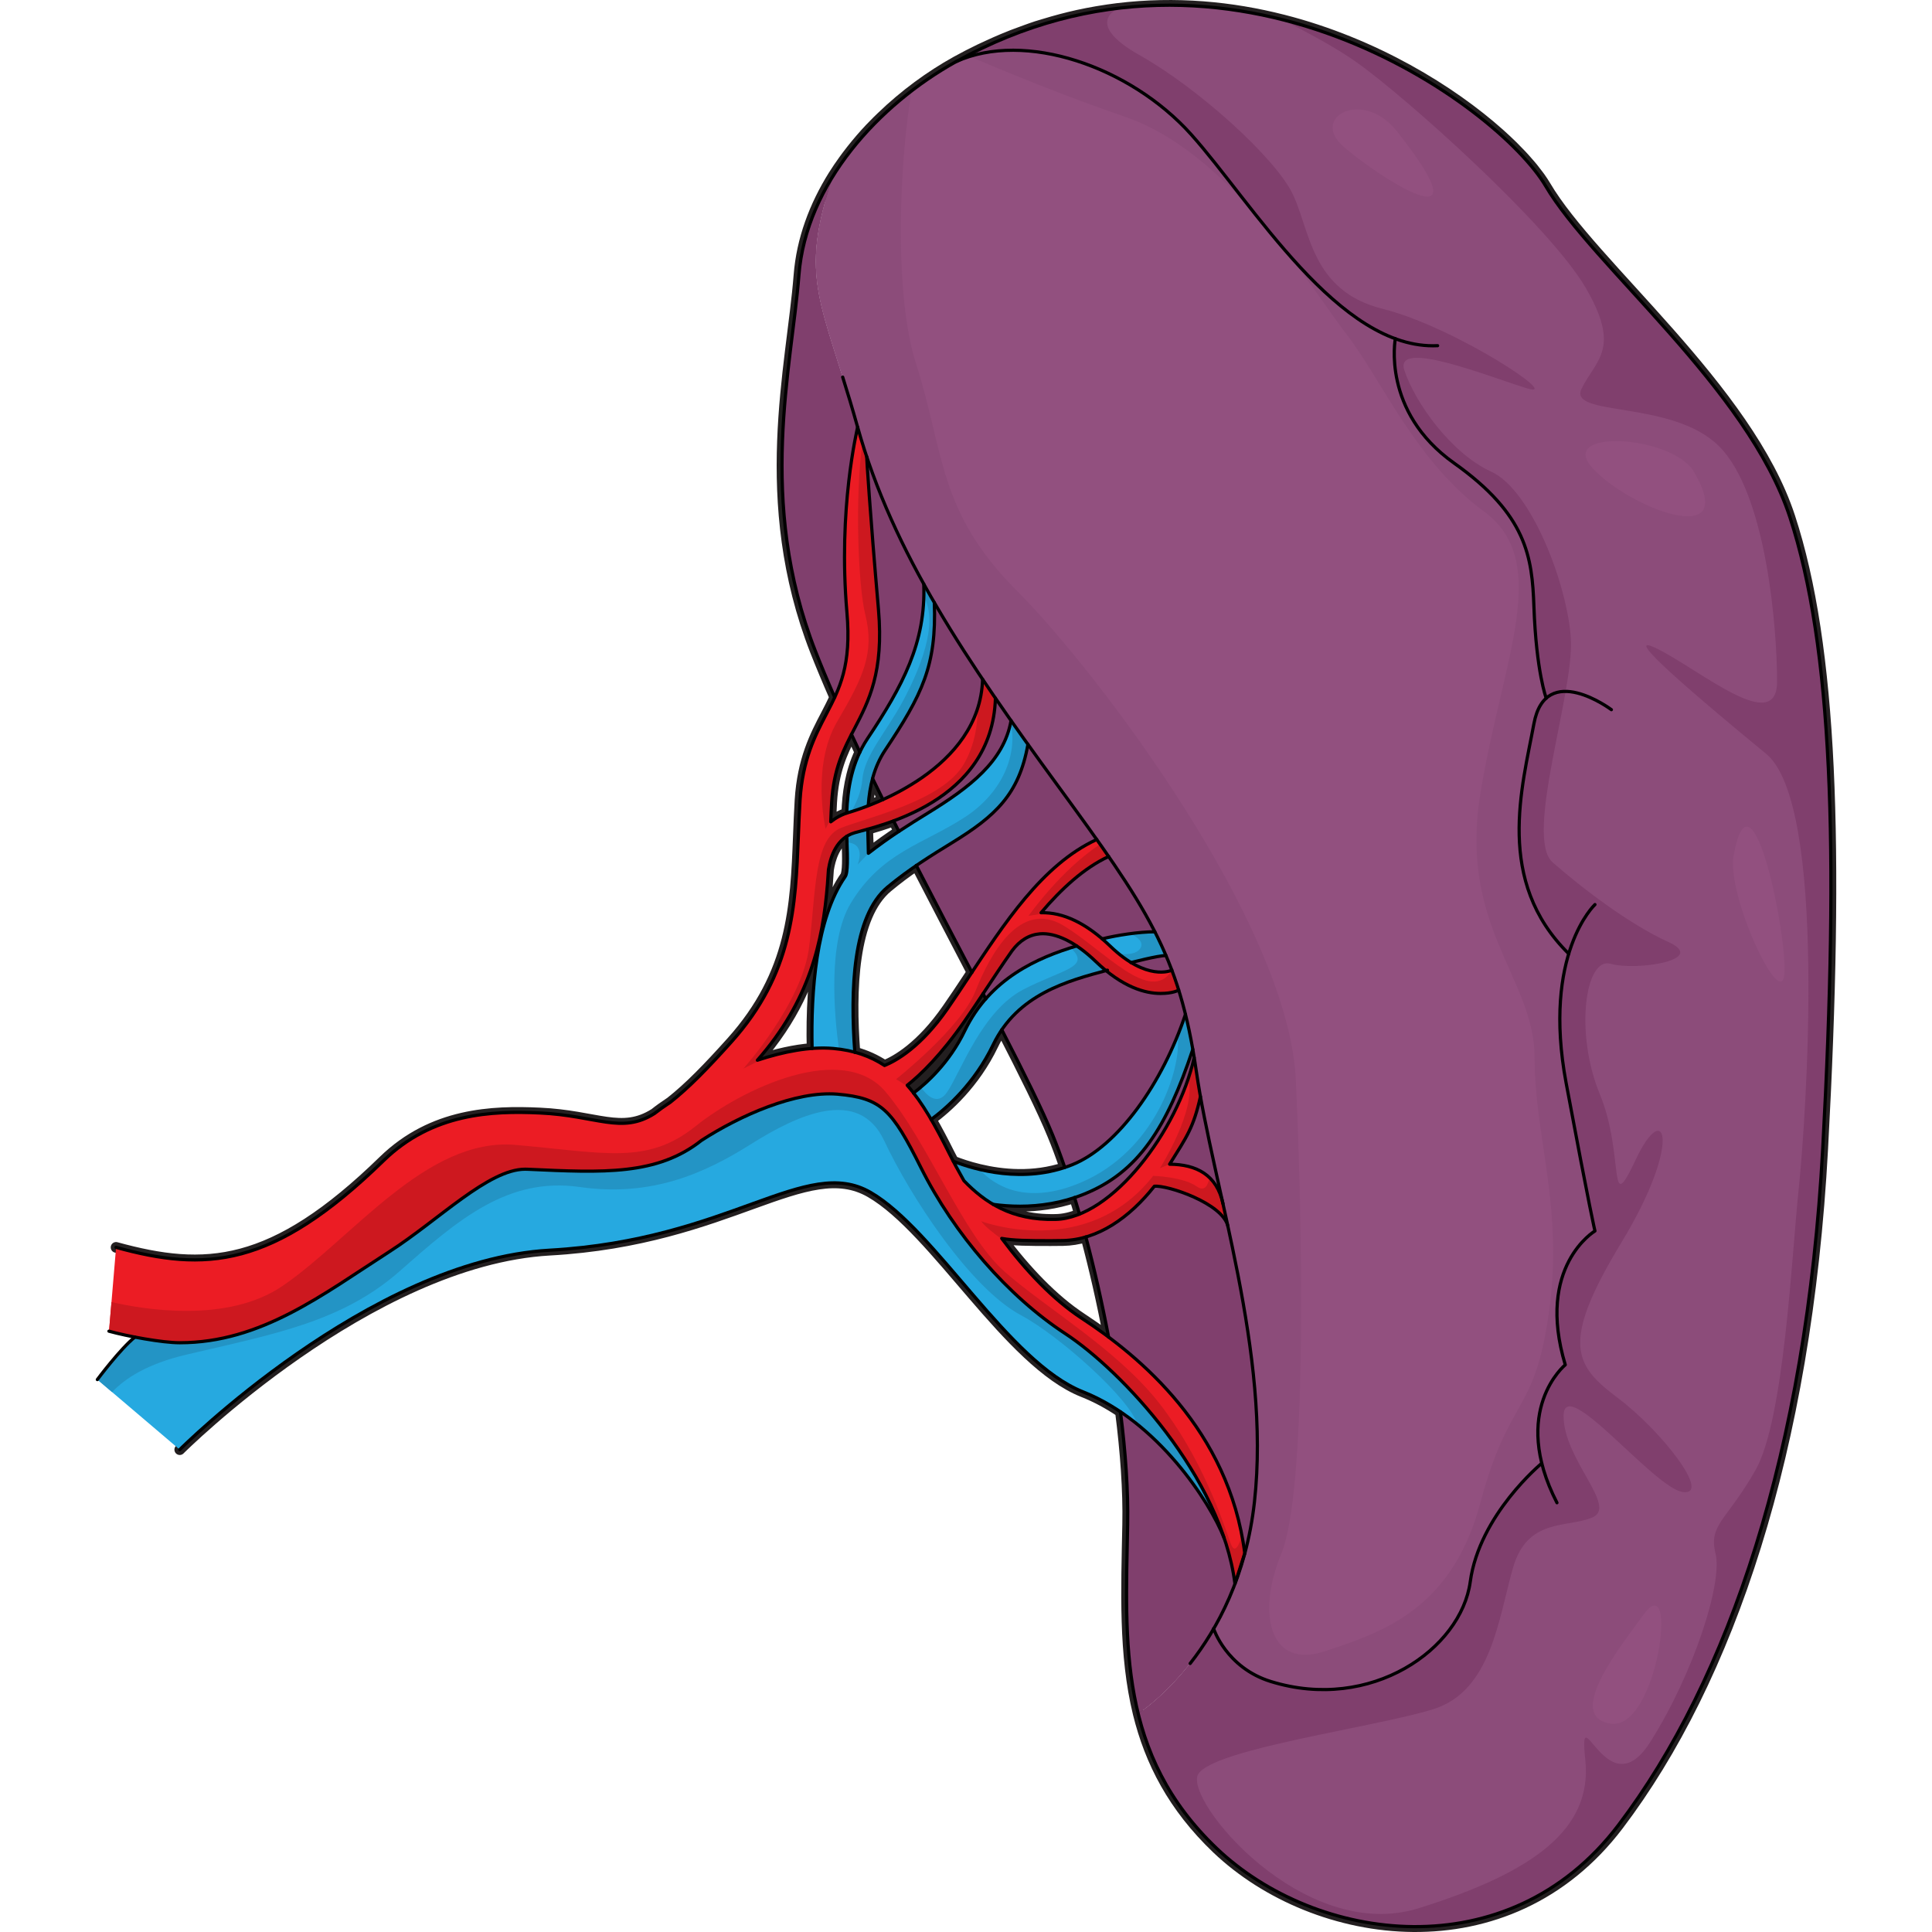 <?xml version="1.0" encoding="utf-8"?>
<!-- Created by: Science Figures, www.sciencefigures.org, Generator: Science Figures Editor -->
<!DOCTYPE svg PUBLIC "-//W3C//DTD SVG 1.0//EN" "http://www.w3.org/TR/2001/REC-SVG-20010904/DTD/svg10.dtd">
<svg version="1.0" id="Layer_1" xmlns="http://www.w3.org/2000/svg" xmlns:xlink="http://www.w3.org/1999/xlink" 
	 width="800px" height="800px" viewBox="0 0 407.623 452.464" enable-background="new 0 0 407.623 452.464"
	 xml:space="preserve">
<g>
	<path fill="none" stroke="#231F20" stroke-width="2.5" stroke-linecap="round" stroke-linejoin="round" stroke-miterlimit="10" d="
		M19.677,339.5c0,0,44.329-44.326,86.647-46.717c42.317-2.361,59.92-22.324,75.128-13.527c15.236,8.801,32.323,39.791,49.761,46.719
		c3.094,1.221,6.027,2.822,8.769,4.67c1.199,9.371,1.848,18.443,1.688,26.373c-0.303,15.539-0.922,30.395,2.473,44.303
		c2.77,11.219,8.148,21.781,18.44,31.613c23.085,21.978,68.174,28.603,94.036-5.51c25.829-34.09,43.999-87.436,47.829-158.381
		c3.856-70.948,2.229-117.69-7.687-147.95c-9.891-30.229-46.201-58.83-57.204-77.543c-0.374-0.637-0.823-1.311-1.315-2.01
		c-0.144-0.203-0.313-0.418-0.471-0.629c-0.375-0.508-0.768-1.023-1.206-1.561c-0.196-0.244-0.413-0.492-0.623-0.744
		c-0.447-0.531-0.921-1.072-1.425-1.623c-0.223-0.246-0.453-0.49-0.687-0.738c-0.565-0.604-1.163-1.211-1.785-1.832
		c-0.208-0.201-0.405-0.402-0.62-0.609c-0.775-0.752-1.592-1.514-2.449-2.283c-0.087-0.078-0.167-0.156-0.252-0.23
		c-11.19-9.971-29.118-21.125-50.639-26.621c-0.01-0.002-0.018-0.004-0.028-0.008l0.002,0.004
		c-12.005-3.066-25.116-4.346-38.808-2.678l0,0h-0.004c-1.445,0.178-2.895,0.391-4.353,0.635c-0.206,0.033-0.416,0.07-0.626,0.105
		c-1.41,0.246-2.824,0.514-4.248,0.826c-0.086,0.018-0.176,0.041-0.264,0.061c-2.498,0.555-5.011,1.225-7.537,1.998
		c-0.619,0.188-1.239,0.355-1.86,0.559c-0.896,0.293-1.794,0.621-2.69,0.943c-0.971,0.344-1.943,0.699-2.918,1.076
		c-0.781,0.309-1.564,0.625-2.35,0.953c-1.172,0.49-2.344,1.014-3.516,1.557c-0.633,0.289-1.258,0.568-1.89,0.873
		c-1.821,0.885-3.647,1.814-5.475,2.83c-6.159,3.42-12.157,7.832-17.491,12.975c-0.346,0.328-0.685,0.658-1.021,0.99
		c-0.565,0.564-1.124,1.131-1.675,1.711c-0.732,0.777-1.446,1.57-2.145,2.375c-0.369,0.424-0.73,0.85-1.086,1.287
		c-0.734,0.889-1.442,1.787-2.132,2.701c-0.255,0.342-0.51,0.689-0.757,1.031c-0.858,1.189-1.688,2.395-2.457,3.631
		c-4.452,7.143-7.412,15.02-8.064,23.355c-1.66,21.434-9.915,52.805,3.83,87.982c1.359,3.445,2.875,7.084,4.536,10.861
		c-0.601,1.359-1.279,2.66-1.984,4.018c-2.61,4.973-5.544,10.596-6.138,20.102c-0.164,2.77-0.271,5.514-0.382,8.283
		c-0.653,16.596-1.278,32.243-15.671,48.294c-5.485,6.111-9.942,10.701-14.261,14.098c-1.409,0.926-2.662,1.818-3.749,2.689
		c-7.767,4.92-13.497,0.461-26.918-0.135c-11.083-0.518-25.066,0-36.557,11.162c-26.049,25.395-41.83,26.02-62.637,20.316
		 M172.354,187.885c0.43-7.254,2.44-11.602,4.643-15.918c0.651,1.387,1.305,2.797,1.957,4.184c-2.229,4.699-2.907,9.67-3.07,14.258
		v0.029c-1.466,0.488-2.69,1.166-3.748,2.035C172.218,190.926,172.271,189.405,172.354,187.885z M185.468,207.739
		c2.255-1.875,4.482-3.533,6.712-5.053c4.402,8.555,8.854,17.031,13.013,25.019c-0.303,0.459-0.599,0.896-0.897,1.357
		c-1.633,2.475-3.235,4.887-4.811,7.143c-6.218,8.992-12.005,12.223-14.749,13.338c-2.063-1.359-4.344-2.422-6.949-3.125
		C176.698,231.888,177.24,214.557,185.468,207.739z M176.997,190.077c0.223-0.064,0.439-0.143,0.656-0.215
		c0.023-0.01,0.041-0.02,0.06-0.023c0.228-0.078,0.472-0.166,0.734-0.264c0.062-0.023,0.136-0.047,0.199-0.07
		c0.217-0.078,0.454-0.164,0.717-0.262c0.421-0.158,0.893-0.328,1.484-0.545c-0.089-2.08,0.865-4.549,1.093-6.354
		c0.813,1.627,1.603,3.258,2.445,4.916c-3.639,1.656-6.657,2.604-8.016,3.014c0.195-0.059,0.38-0.117,0.558-0.174l0,0
		C176.95,190.094,176.973,190.084,176.997,190.077z M188.105,194.7c-2.335,1.549-4.754,3.234-7.14,5.135
		c-0.033-0.76-0.033-1.521-0.06-2.363c-0.054-1.061-0.08-2.117-0.104-3.258c1.653-0.49,3.743-1.088,6.058-1.955
		C187.261,193.073,187.696,193.885,188.105,194.7z M190.063,254.187c3.178-2.527,7.931-7.09,13.495-15.158
		c1.417-2.01,2.802-4.129,4.266-6.301c0.219,0.41,0.408,0.813,0.626,1.195c-1.872,2.117-3.56,4.619-4.944,7.498
		c-3.013,6.275-7.258,10.631-10.304,13.207c-0.273,0.232-0.542,0.453-0.8,0.66c-0.302,0.242-0.609,0.49-0.875,0.689
		c-0.35-0.471-0.727-0.914-1.105-1.355l0.004,0.004C190.296,254.482,190.189,254.328,190.063,254.187z M210.189,244.652
		c0.595-1.248,1.245-2.393,2.012-3.449c5.183,10.076,9.447,18.633,11.866,24.527c0.976,2.336,1.932,4.914,2.882,7.688
		c-7.359,2.447-14.653,1.73-20.027,0.441c-0.615-0.146-1.204-0.299-1.764-0.461c-0.032-0.01-0.064-0.02-0.096-0.025
		c-0.501-0.145-0.976-0.289-1.429-0.434c-0.1-0.029-0.194-0.063-0.288-0.092c-0.385-0.127-0.747-0.25-1.093-0.371
		c-0.095-0.035-0.193-0.068-0.285-0.102c-0.402-0.146-0.783-0.289-1.125-0.424c-0.324-0.625-0.647-1.225-0.95-1.82
		c-1.438-2.881-2.823-5.516-4.239-7.961C199.214,259.562,205.786,253.833,210.189,244.652z M216.492,282.488
		c4.017,0,8.334-0.543,12.737-2.01c0.406,1.275,0.785,2.525,1.166,3.857c-1.897,0.787-3.777,1.221-5.622,1.248
		c-6.085,0.135-10.753-1.277-14.556-3.529C212.169,282.324,214.29,282.488,216.492,282.488z M212.169,290.041
		c2.688,0.488,6.195,0.514,11.437,0.514c0.923,0,1.927,0,2.934-0.025c1.82-0.025,3.612-0.326,5.354-0.844
		c1.978,7.391,3.799,15.373,5.32,23.469c-2.228-1.658-4.345-3.121-6.327-4.426C224.232,304.353,217.817,297.589,212.169,290.041z
		 M171.373,207.114v-0.025c0.085-1.143,0.163-2.285,0.244-3.426c0.408-2.605,1.496-6.055,4.291-7.793
		c0,0.504,0.021,0.967,0.042,1.428l0,0c0.007,0.107,0.007,0.229,0.011,0.336c0.086,2.908,0.219,6.816-0.46,7.689
		c-2.717,3.912-4.563,8.988-5.757,14.529c-1.792,8.341-2.175,17.712-1.983,25.696c-4.102,0.301-8.473,1.33-12.791,2.746
		c8.394-9.592,12.493-19.098,14.584-28.47C170.503,215.563,171.022,211.327,171.373,207.114z"/>
	<g>
		<g>
			<g id="XMLID_69_">
				<g>
					<path fill="#EC1C24" d="M205.192,227.705c8.09-12.198,16.891-25.427,29.252-31.103c0.948,1.359,1.898,2.689,2.796,3.992
						c-5.756,2.637-11.162,7.633-15.835,13.176c4.563-0.139,9.373,1.873,14.313,6.111c0.625,0.541,1.25,1.113,1.878,1.711
						c1.767,1.709,3.421,2.935,4.913,3.831c5.76,3.504,9.347,1.871,9.505,1.789c0.573,1.525,1.115,3.074,1.606,4.676
						c-0.217,0.133-1.495,0.785-4.236,0.785c-3.072,0-7.498-1.061-12.771-5.379c-0.785-0.621-1.602-1.357-2.438-2.146
						c-1.497-1.438-2.994-2.659-4.457-3.612c-3.1-2.063-6.033-3.043-8.558-2.852c-2.552,0.219-4.752,1.576-6.573,3.992
						c-2.117,3.044-4.181,6.142-6.164,9.128c-0.217,0.299-0.408,0.625-0.6,0.924c-1.464,2.172-2.849,4.291-4.266,6.301
						c-5.564,8.068-10.317,12.631-13.495,15.158c0.515,0.57,1.002,1.166,1.464,1.791c1.443,1.846,2.802,3.938,4.127,6.191
						c1.416,2.445,2.802,5.08,4.239,7.961c0.303,0.596,0.626,1.195,0.95,1.82c0.791,1.492,1.633,3.041,2.498,4.564
						c1.984,2.061,4.211,4.02,6.877,5.539c3.803,2.252,8.471,3.664,14.556,3.529c1.845-0.027,3.725-0.461,5.622-1.248
						c11.683-4.697,23.576-21.947,26.865-36.639c0.158,1.031,0.322,2.115,0.486,3.203c0.271,1.9,0.596,3.883,0.978,5.893v0.027
						c-1.628,7.279-3.177,9.371-7.226,15.834c6.196,0.057,10.919,2.418,12.415,8.963c0.025,0.084,0.054,0.193,0.079,0.275
						c0.381,1.736,0.764,3.529,1.171,5.295c-1.25-5.404-14.232-9.67-17.251-9.369c-4.535,5.756-9.994,10.104-16.021,11.867
						c-1.741,0.518-3.533,0.818-5.354,0.844c-1.007,0.025-2.011,0.025-2.934,0.025c-5.241,0-8.748-0.025-11.437-0.514
						c5.648,7.549,12.063,14.313,18.717,18.688c1.982,1.305,4.1,2.768,6.327,4.426c12.954,9.695,28.737,25.887,31.888,50.627
						l-2.308,7.145c-0.462-3.586-1.33-7.197-2.524-10.729c-0.031-0.053-0.059-0.135-0.085-0.188
						c-7.167-21.08-25.803-40.283-37.183-47.727c-13.31-8.719-25.941-23.223-33.734-38.84c-6.79-13.58-9.209-16.297-19.586-17.189
						c-9.751-0.818-22.813,4.994-31.804,10.834c-10.35,8.178-22.922,7.578-40.608,6.766c-0.213-0.031-0.462-0.031-0.706-0.031
						c-8.61,0-20.206,11.871-31.804,19.314c-15.645,10.049-30.068,21.32-49.082,21.32c-2.577,0-6.709-0.598-10.508-1.326H9.136
						c-2.252-0.439-4.424-0.93-6.025-1.361l1.654-19.639c20.807,5.703,36.588,5.078,62.637-20.316
						c11.49-11.162,25.474-11.68,36.557-11.162c13.421,0.596,19.151,5.055,26.918,0.135c1.087-0.871,2.34-1.764,3.749-2.689
						c4.318-3.396,8.775-7.986,14.261-14.098c14.393-16.051,15.018-31.698,15.671-48.294c0.11-2.77,0.218-5.514,0.382-8.283
						c0.594-9.506,3.527-15.129,6.138-20.102c0.705-1.357,1.384-2.658,1.984-4.018c2.222-4.781,3.719-10.158,2.874-19.883
						c-2.115-24.338,2.394-42.752,2.5-43.377c0.65,2.334,1.357,4.617,2.122,6.9c0,0,0,0,0,0.025c0,0.57,0.759,12.795,2.769,35.799
						c1.279,14.641-2.256,21.404-5.677,27.979c-0.217,0.408-0.435,0.814-0.651,1.221c-2.202,4.316-4.213,8.664-4.643,15.918
						c-0.084,1.52-0.137,3.041-0.219,4.588c1.058-0.869,2.282-1.547,3.748-2.035c0.163-0.057,0.327-0.109,0.486-0.164
						c1.358-0.41,4.377-1.357,8.016-3.014c9.343-4.238,22.87-13.012,23.332-28.164c0.976,1.465,1.984,2.928,2.987,4.424
						c-0.516,17.305-14.069,25.096-23.846,28.738c-2.314,0.867-4.404,1.465-6.058,1.955c-1.307,0.355-2.367,0.621-3.046,0.814
						c-0.68,0.189-1.301,0.49-1.848,0.814v0.027c-2.795,1.738-3.883,5.188-4.291,7.793c-0.081,1.141-0.159,2.283-0.244,3.426v0.025
						c-0.351,4.213-0.87,8.449-1.819,12.711c-2.091,9.372-6.19,18.878-14.584,28.47c4.318-1.416,8.689-2.445,12.791-2.746
						c1.713-0.137,3.368-0.137,4.944,0c1.818,0.164,3.506,0.434,5.081,0.869c2.605,0.703,4.887,1.766,6.949,3.125
						c2.744-1.115,8.531-4.346,14.749-13.338c1.575-2.256,3.178-4.668,4.811-7.143C204.594,228.601,204.89,228.164,205.192,227.705z
						"/>
					<path fill="#26A9E0" d="M229.229,280.478c-4.403,1.467-8.721,2.01-12.737,2.01c-2.202,0-4.323-0.164-6.274-0.434
						c-2.666-1.52-4.893-3.479-6.877-5.539c-0.865-1.523-1.707-3.072-2.498-4.564c4.673,1.846,15.319,5.049,26.106,1.467
						c0.566-0.191,1.165-0.406,1.767-0.652c10.672-4.291,21.129-19.039,26.508-35.174c0.62,2.58,1.194,5.295,1.709,8.172
						c-6.113,18.309-12.686,28.768-25.533,33.926C230.667,279.99,229.961,280.234,229.229,280.478z"/>
					<path fill="#26A9E0" d="M248.052,218.223c0.923,1.846,1.793,3.695,2.578,5.567c-1.819,0-7.47,1.469-8.121,1.633
						c-1.492-0.896-3.146-2.122-4.913-3.831c-0.628-0.598-1.253-1.17-1.878-1.711C239.276,219.01,244.359,218.223,248.052,218.223z"
						/>
					<path fill="#26A9E0" d="M212.201,241.203c-0.767,1.057-1.417,2.201-2.012,3.449c-4.403,9.182-10.976,14.91-14.536,17.518
						c-1.325-2.254-2.684-4.346-4.127-6.191c2.961-2.227,8.366-7.037,11.979-14.557c1.385-2.879,3.072-5.381,4.944-7.498
						c6.085-6.955,14.261-10.266,21.269-12.388c1.463,0.953,2.96,2.175,4.457,3.612c0.837,0.789,1.653,1.525,2.438,2.146
						C228.279,229.55,218.227,232.322,212.201,241.203z"/>
					<path fill="#26A9E0" d="M181.94,182.344c-0.228,1.805-1.182,4.273-1.093,6.354c-2.388,0.869-3.119,1.166-4.478,1.576
						c-0.159,0.055-0.323,0.107-0.486,0.164v-0.029c0.163-4.588,0.842-9.559,3.07-14.258c0.514-1.086,1.113-2.145,1.819-3.207
						c8.149-12.246,13.659-22.404,13.146-36.18c0.813,1.441,1.631,2.908,2.473,4.348c0.567,14.748-2.828,21.537-11.518,34.576
						C183.49,177.78,182.541,180.036,181.94,182.344z"/>
					<path fill="#26A9E0" d="M214.37,168.79c1.278,1.818,2.609,3.668,3.941,5.541c-2.069,11.734-7.66,16.814-17.74,23.004
						c-2.742,1.688-5.564,3.424-8.392,5.352c-2.229,1.52-4.457,3.178-6.712,5.053c-8.228,6.818-8.77,24.149-7.682,38.679
						c-1.575-0.436-3.263-0.705-5.081-0.869c-1.576-0.137-3.231-0.137-4.944,0c-0.191-7.984,0.191-17.355,1.983-25.696
						c1.194-5.541,3.04-10.617,5.757-14.529c0.679-0.873,0.546-4.781,0.46-7.689c-0.026-0.568-0.053-1.141-0.053-1.764v-0.027
						c0.547-0.324,1.168-0.625,1.848-0.814c0.679-0.193,1.739-0.459,3.046-0.814c0.024,1.141,0.051,2.197,0.104,3.258
						c0.026,0.842,0.026,1.604,0.06,2.363c2.386-1.9,4.805-3.586,7.14-5.135c2.334-1.545,4.621-2.959,6.763-4.291
						C204.673,184.379,212.661,178.321,214.37,168.79z"/>
					<path fill="#26A9E0" d="M264.184,360.009c-2.769-7.006-11.569-20.861-24.202-29.365c-2.741-1.848-5.675-3.449-8.769-4.67
						c-17.438-6.928-34.524-37.918-49.761-46.719c-15.208-8.797-32.811,11.166-75.128,13.527
						C64.006,295.173,19.677,339.5,19.677,339.5L0.394,323.097c0,0,5.269-7.117,8.742-9.967h0.033
						c3.799,0.729,7.931,1.326,10.508,1.326c19.014,0,33.438-11.271,49.082-21.32c11.598-7.443,23.193-19.314,31.804-19.314
						c0.244,0,0.493,0,0.706,0.031c17.687,0.813,30.259,1.412,40.608-6.766c8.991-5.84,22.053-11.652,31.804-10.834
						c10.377,0.893,12.796,3.609,19.586,17.189c7.793,15.617,20.425,30.121,33.734,38.84
						C238.381,319.726,257.017,338.929,264.184,360.009z"/>
					<path fill="#8C4C7A" d="M339.695,163.491c-0.219-0.541-2.367-6.791-2.882-21.482c-0.407-11.543-1.653-21.457-18.684-33.545
						c-17.061-12.115-13.771-29.143-13.771-29.143c-19.014-6.955-35.612-34.227-47.835-47.859
						c-14.286-15.941-38.949-24.338-55.002-17.059C265.87-21.343,328.56,24.86,339.557,43.549
						c11.003,18.713,47.313,47.314,57.204,77.543c9.916,30.26,11.543,77.002,7.687,147.95c-3.83,70.945-22,124.291-47.829,158.381
						c-25.862,34.112-70.951,27.487-94.036,5.51c-10.292-9.832-15.671-20.395-18.44-31.613c0,0,9.724-6.139,17.654-19.857
						c0.298,0.818,3.475,9.266,13.417,12.332c23.47,7.252,44.546-7.631,46.688-23.328c2.148-15.73,16.759-27.762,16.759-27.762
						c-3.83-15.428,5.518-23.086,5.518-23.086c-6.981-23.088,6.922-31.318,6.922-31.318s-1.086-4.402-6.736-34.656
						c-2.552-13.717-1.411-23.578,0.624-30.261c-17.323-17.057-10.916-39.029-8.174-53.889c0.547-2.932,1.576-4.832,2.882-5.975
						V163.491z"/>
					<path fill="#92507F" d="M250.63,223.791c-0.785-1.872-1.655-3.722-2.578-5.567c-2.854-5.594-6.383-11.191-10.812-17.629
						c-0.897-1.303-1.848-2.633-2.796-3.992c-2.77-3.883-5.842-8.096-9.264-12.791c-2.333-3.203-4.646-6.355-6.869-9.48
						c-1.332-1.873-2.663-3.723-3.941-5.541c-1.247-1.764-2.473-3.531-3.665-5.27c-1.003-1.496-2.012-2.959-2.987-4.424
						c-4.049-6.035-7.853-11.98-11.326-17.984c-0.842-1.439-1.66-2.906-2.473-4.348c-5.379-9.725-9.916-19.525-13.362-29.795
						c0-0.025,0-0.025,0-0.025c-0.765-2.283-1.472-4.566-2.122-6.9c-8.255-29.523-14.095-34.441-5.676-58.939
						c6.98-11.219,17.654-20.533,28.763-26.701c16.053-7.279,40.716,1.117,55.002,17.059c12.223,13.633,28.821,40.904,47.835,47.859
						c0,0-3.289,17.027,13.771,29.143c17.03,12.088,18.276,22.002,18.684,33.545c0.515,14.691,2.663,20.941,2.882,21.482v0.029
						c-1.306,1.143-2.335,3.043-2.882,5.975c-2.742,14.859-9.149,36.832,8.174,53.889c-2.035,6.683-3.176,16.544-0.624,30.261
						c5.65,30.254,6.736,34.656,6.736,34.656s-13.903,8.23-6.922,31.318c0,0-9.348,7.658-5.518,23.086
						c0,0-14.61,12.031-16.759,27.762c-2.143,15.697-23.219,30.58-46.688,23.328c-9.942-3.066-13.119-11.514-13.417-12.332
						c1.818-3.094,3.528-6.625,4.997-10.537c2.144-5.566,3.772-11.949,4.591-19.203c2.334-21.238-1.77-43.867-6.22-64.506v-0.029
						c-0.407-1.766-0.79-3.559-1.171-5.295c-0.025-0.082-0.054-0.191-0.079-0.275c-1.927-8.801-3.831-17.137-5.189-24.797v-0.027
						c-0.382-2.01-0.706-3.992-0.978-5.893c-0.164-1.088-0.328-2.172-0.486-3.203v-0.031c-0.111-0.652-0.217-1.275-0.328-1.902
						c-0.515-2.877-1.089-5.592-1.709-8.172v-0.027c-0.493-1.957-1.035-3.859-1.604-5.676c-0.491-1.602-1.033-3.15-1.606-4.676
						C251.583,226.046,251.123,224.904,250.63,223.791z"/>
					<path fill="#803F6D" d="M265.164,287.216c4.45,20.639,8.554,43.268,6.22,64.506c-0.818,7.254-2.447,13.637-4.591,19.203
						l2.308-7.145c-3.15-24.74-18.934-40.932-31.888-50.627c-1.521-8.096-3.343-16.078-5.32-23.469
						c6.026-1.764,11.485-6.111,16.021-11.867c3.019-0.301,16.001,3.965,17.251,9.369V287.216z"/>
					<path fill="#803F6D" d="M261.796,381.462c-7.931,13.719-17.654,19.857-17.654,19.857c-3.395-13.908-2.775-28.764-2.473-44.303
						c0.16-7.93-0.488-17.002-1.688-26.373c12.633,8.504,21.434,22.359,24.202,29.365c0.026,0.053,0.054,0.135,0.085,0.188
						c1.194,3.531,2.063,7.143,2.524,10.729C265.324,374.837,263.614,378.369,261.796,381.462z"/>
					<path fill="#803F6D" d="M263.914,281.617c-1.496-6.545-6.219-8.906-12.415-8.963c4.049-6.463,5.598-8.555,7.226-15.834
						C260.083,264.48,261.987,272.816,263.914,281.617z"/>
					<path fill="#803F6D" d="M257.261,247.666v0.031c-3.289,14.691-15.183,31.941-26.865,36.639
						c-0.381-1.332-0.76-2.582-1.166-3.857c0.731-0.244,1.438-0.488,2.17-0.789c12.848-5.158,19.42-15.617,25.533-33.926
						C257.044,246.39,257.149,247.013,257.261,247.666z"/>
					<path fill="#803F6D" d="M255.224,237.564v0.027c-5.379,16.135-15.836,30.883-26.508,35.174c-0.602,0.246-1.2,0.461-1.767,0.652
						c-0.95-2.773-1.906-5.352-2.882-7.688c-2.419-5.895-6.684-14.451-11.866-24.527c6.025-8.881,16.078-11.652,24.412-13.908
						c5.272,4.318,9.698,5.379,12.771,5.379c2.741,0,4.02-0.652,4.236-0.785C254.188,233.705,254.73,235.607,255.224,237.564z"/>
					<path fill="#803F6D" d="M250.63,223.791c0.493,1.113,0.953,2.256,1.384,3.422c-0.158,0.082-3.745,1.715-9.505-1.789
						C243.16,225.259,248.811,223.791,250.63,223.791z"/>
					<path fill="#803F6D" d="M237.24,200.594c4.429,6.438,7.957,12.035,10.812,17.629c-3.692,0-8.775,0.787-12.334,1.658
						c-4.939-4.238-9.75-6.25-14.313-6.111C226.078,208.227,231.484,203.231,237.24,200.594z"/>
					<path fill="#803F6D" d="M225.181,183.811c3.422,4.695,6.494,8.908,9.264,12.791c-12.361,5.676-21.162,18.904-29.252,31.103
						c-4.159-7.987-8.61-16.464-13.013-25.019c2.827-1.928,5.649-3.664,8.392-5.352c10.08-6.189,15.671-11.27,17.74-23.004
						C220.534,177.456,222.848,180.608,225.181,183.811z"/>
					<path fill="#803F6D" d="M221.16,218.684c2.524-0.191,5.458,0.789,8.558,2.852c-7.008,2.122-15.184,5.433-21.269,12.388
						c-0.218-0.383-0.407-0.785-0.626-1.195c0.191-0.299,0.383-0.625,0.6-0.924c1.983-2.986,4.047-6.084,6.164-9.128
						C216.408,220.26,218.608,218.903,221.16,218.684z"/>
					<path fill="#803F6D" d="M210.705,163.52c1.192,1.738,2.418,3.506,3.665,5.27c-1.709,9.531-9.697,15.59-19.502,21.619
						c-2.142,1.332-4.429,2.746-6.763,4.291c-0.409-0.814-0.845-1.627-1.246-2.441C196.636,188.616,210.189,180.825,210.705,163.52z
						"/>
					<path fill="#803F6D" d="M196.392,141.112c3.474,6.004,7.277,11.949,11.326,17.984c-0.462,15.152-13.989,23.926-23.332,28.164
						c-0.843-1.658-1.633-3.289-2.445-4.916c0.601-2.309,1.55-4.564,2.934-6.656C193.563,162.649,196.959,155.86,196.392,141.112z"
						/>
					<path fill="#803F6D" d="M193.919,136.764c0.514,13.775-4.996,23.934-13.146,36.18c-0.706,1.063-1.306,2.121-1.819,3.207
						c-0.652-1.387-1.306-2.797-1.957-4.184c0.217-0.406,0.435-0.813,0.651-1.221c3.421-6.574,6.956-13.338,5.677-27.979
						c-2.01-23.004-2.769-35.229-2.769-35.799C184.003,117.239,188.54,127.04,193.919,136.764z"/>
					<path fill="#803F6D" d="M175.935,143.42c0.845,9.725-0.652,15.102-2.874,19.883c-1.661-3.777-3.177-7.416-4.536-10.861
						c-13.745-35.178-5.49-66.549-3.83-87.982c0.652-8.336,3.612-16.213,8.064-23.355c-8.419,24.498-2.579,29.416,5.676,58.939
						C178.328,100.668,173.819,119.083,175.935,143.42z"/>
				</g>
			</g>
		</g>
		<path fill="#2394C5" d="M227.001,312.283c-13.31-8.719-25.941-23.223-33.734-38.84c-6.79-13.58-9.209-16.297-19.586-17.189
			c-9.751-0.818-22.813,4.994-31.804,10.834c-10.35,8.178-22.922,7.578-40.608,6.766c-0.213-0.031-0.462-0.031-0.706-0.031
			c-8.61,0-20.206,11.871-31.804,19.314c-15.645,10.049-30.068,21.32-49.082,21.32c-2.577,0-6.709-0.598-10.508-1.326H9.136
			c-3.474,2.85-8.742,9.967-8.742,9.967l3.441,2.926c2.962-3.152,8.161-6.604,17.349-8.766c20.435-4.811,36.466-7.611,50.09-19.633
			c13.623-12.023,25.241-22.039,42.069-19.635c16.826,2.402,29.251-3.203,40.067-10.016s25.241-13.623,31.253-0.805
			c6.01,12.822,20.035,34.457,32.057,40.869c8.987,4.795,25.587,19.668,27.194,25.529c10.514,8.49,17.798,20.188,20.27,26.441
			C257.017,338.929,238.381,319.726,227.001,312.283z"/>
		<path fill="#2394C5" d="M200.571,197.334c10.08-6.189,15.671-11.27,17.74-23.004c-1.332-1.873-2.663-3.723-3.941-5.541
			c-0.026,0.145-0.085,0.271-0.111,0.416c1.709,7.393-1.826,16.389-10.732,22.189c-9.734,6.336-19.469,8.148-26.71,20.146
			c-5.401,8.939-3.884,26.036-2.765,34.175c1.306,0.168,2.563,0.381,3.734,0.701c-1.088-14.529-0.546-31.86,7.682-38.679
			c2.255-1.875,4.482-3.533,6.712-5.053C195.007,200.758,197.829,199.022,200.571,197.334z"/>
		<path fill="#2394C5" d="M180.802,194.213c-1.307,0.355-2.367,0.621-3.046,0.814c-0.68,0.189-1.301,0.49-1.848,0.814v0.027
			c0,0.504,0.021,0.967,0.042,1.428c4.568,0.254,2.484,5.189,2.484,5.189l2.531-2.652c-0.033-0.76-0.033-1.521-0.06-2.363
			C180.853,196.411,180.826,195.354,180.802,194.213z"/>
		<path fill="#2394C5" d="M196.392,141.112c-0.842-1.439-1.66-2.906-2.473-4.348c0.037,0.986-0.026,1.91-0.047,2.857
			c3.808,6.426-1.221,17.813-4.833,24.563c-3.853,7.191-9.056,12.727-9.509,18.385c-0.23,2.877-1.457,5.572-2.603,7.531
			c1.045-0.332,1.878-0.658,3.92-1.402c-0.089-2.08,0.865-4.549,1.093-6.354c0.601-2.309,1.55-4.564,2.934-6.656
			C193.563,162.649,196.959,155.86,196.392,141.112z"/>
		<path fill="#2394C5" d="M210.189,244.652c0.595-1.248,1.245-2.393,2.012-3.449c6.025-8.881,16.078-11.652,24.412-13.908
			c-0.785-0.621-1.602-1.357-2.438-2.146c-1.497-1.438-2.994-2.659-4.457-3.612c-0.462,0.139-0.936,0.299-1.401,0.445
			c4.849,4.522-1.724,4.966-10.986,9.706c-9.729,4.979-14.71,19.238-17.883,23.992c-2.397,3.594-5.051,0.59-6.201-1.086
			c-0.621,0.525-1.216,1.008-1.72,1.385c1.443,1.846,2.802,3.938,4.127,6.191C199.214,259.562,205.786,253.833,210.189,244.652z"/>
		<path fill="#2394C5" d="M250.63,223.791c-0.785-1.872-1.655-3.722-2.578-5.567c-1.704,0-3.699,0.178-5.703,0.443
			c1.719,0.85,3.072,1.979,2.371,3.285c-0.806,1.491-3.061,1.644-5.088,1.432c1.009,0.815,1.975,1.501,2.877,2.04
			C243.16,225.259,248.811,223.791,250.63,223.791z"/>
		<path fill="#2394C5" d="M255.224,237.591c-0.557,1.658-1.172,3.299-1.83,4.918c0.923,7.998-5.353,27.1-22.71,34.445
			c-12.882,5.459-20.261,0.672-23.745-3.092c-2.511-0.602-4.605-1.324-6.096-1.912c0.791,1.492,1.633,3.041,2.498,4.564
			c1.984,2.061,4.211,4.02,6.877,5.539c1.951,0.27,4.072,0.434,6.274,0.434c4.017,0,8.334-0.543,12.737-2.01
			c0.731-0.244,1.438-0.488,2.17-0.789c12.848-5.158,19.42-15.617,25.533-33.926C256.418,242.886,255.844,240.171,255.224,237.591z"
			/>
		<path fill="#CD181F" d="M173.681,256.253c10.377,0.893,12.796,3.609,19.586,17.189c7.793,15.617,20.425,30.121,33.734,38.84
			c11.38,7.443,30.016,26.646,37.183,47.727c0.026,0.053,0.054,0.135,0.085,0.188c1.194,3.531,2.063,7.143,2.524,10.729l2.308-7.145
			c-0.179-1.412-0.414-2.793-0.673-4.15c-0.743,2.502-1.729,4.424-2.659,1.754c-1.813-5.203-6.789-20.146-16.752-32.822
			c-9.957-12.676-26.477-22.182-36.211-30.783c-9.736-8.6-17.884-30.33-27.842-42.1c-9.963-11.768-33.272-0.906-44.587,8.148
			c-11.316,9.057-21.279,6.111-42.102,4.301c-20.821-1.813-38.253,21.955-54.55,33.049c-12.896,8.775-32.44,5.504-40.043,3.76
			l-0.572,6.832c1.602,0.432,3.773,0.922,6.025,1.361h0.033c3.799,0.729,7.931,1.326,10.508,1.326
			c19.014,0,33.438-11.271,49.082-21.32c11.598-7.443,23.193-19.314,31.804-19.314c0.244,0,0.493,0,0.706,0.031
			c17.687,0.813,30.259,1.412,40.608-6.766C150.868,261.248,163.93,255.435,173.681,256.253z"/>
		<path fill="#CD181F" d="M263.914,281.617c-0.579-2.531-1.65-4.422-3.095-5.811c-0.291,1.623-1.044,3.434-2.975,2.059
			c-3.167-2.266-10.186-2.492-10.186-2.492c-15.618,19.916-40.286,10.639-40.286,10.639c0.874,1.188,2.763,2.723,5.019,4.32
			c-0.075-0.102-0.148-0.193-0.223-0.291c2.688,0.488,6.195,0.514,11.437,0.514c0.923,0,1.927,0,2.934-0.025
			c1.82-0.025,3.612-0.326,5.354-0.844c6.026-1.764,11.485-6.111,16.021-11.867c3.019-0.301,16.001,3.965,17.251,9.369
			c-0.407-1.766-0.79-3.559-1.171-5.295C263.968,281.81,263.939,281.701,263.914,281.617z"/>
		<path fill="#CD181F" d="M249.245,273.562l2.291-0.9c0,0-0.021-0.008-0.037-0.008c4.049-6.463,5.598-8.555,7.226-15.834v-0.027
			c-0.382-2.01-0.706-3.992-0.978-5.893c-0.164-1.088-0.328-2.172-0.486-3.203c-0.372,1.641-0.859,3.32-1.433,5.006
			C257.97,259.771,249.245,273.562,249.245,273.562z"/>
		<path fill="#CD181F" d="M190.063,254.187c3.178-2.527,7.931-7.09,13.495-15.158c1.417-2.01,2.802-4.129,4.266-6.301
			c0.191-0.299,0.383-0.625,0.6-0.924c1.983-2.986,4.047-6.084,6.164-9.128c1.821-2.416,4.021-3.773,6.573-3.992
			c2.524-0.191,5.458,0.789,8.558,2.852c1.463,0.953,2.96,2.175,4.457,3.612c0.837,0.789,1.653,1.525,2.438,2.146
			c5.272,4.318,9.698,5.379,12.771,5.379c2.741,0,4.02-0.652,4.236-0.785c-0.486-1.594-1.027-3.139-1.596-4.65
			c-4.985,8.215-15.973-4.827-25.416-10.491c-10.186-6.109-17.198,6.794-20.594,15.392c-3.395,8.602-18.563,20.6-18.563,20.6
			l2.973,1.889C190.296,254.482,190.189,254.328,190.063,254.187z"/>
		<path fill="#CD181F" d="M218.461,214.483l4.255-0.676c-0.44-0.025-0.876-0.053-1.311-0.037
			c4.673-5.543,10.079-10.539,15.835-13.176c-0.647-0.936-1.332-1.906-2.016-2.875C226.034,203.733,218.461,214.483,218.461,214.483
			z"/>
		<path fill="#CD181F" d="M151.691,250.25l4.881-2.443c-0.536,0.162-1.071,0.313-1.603,0.488
			c8.394-9.592,12.493-19.098,14.584-28.47c0.949-4.262,1.469-8.498,1.819-12.711v-0.025c0.085-1.143,0.163-2.285,0.244-3.426
			c0.408-2.605,1.496-6.055,4.291-7.793v-0.027c0.547-0.324,1.168-0.625,1.848-0.814c0.679-0.193,1.739-0.459,3.046-0.814
			c1.653-0.49,3.743-1.088,6.058-1.955c9.776-3.643,23.33-11.434,23.846-28.738c-1.003-1.496-2.012-2.959-2.987-4.424
			c-0.075,2.438-0.521,4.695-1.199,6.811c0.033,3.533-0.54,8.412-3.219,13.041c-4.983,8.602-22.409,12.447-28.748,14.938
			c-6.334,2.49-5.885,14.711-7.47,27.84C165.499,234.857,151.691,250.25,151.691,250.25z"/>
		<path fill="#CD181F" d="M170.928,194.11l1.241-2.367c0.063-1.295,0.116-2.58,0.186-3.857c0.43-7.254,2.44-11.602,4.643-15.918
			c0.217-0.406,0.435-0.813,0.651-1.221c3.421-6.574,6.956-13.338,5.677-27.979c-2.01-23.004-2.769-35.229-2.769-35.799
			c0-0.025,0-0.025,0-0.025c-0.356-1.068-0.664-2.154-0.992-3.225c-1.814,12.609-1.008,33.52,0.647,40.145
			c2.258,9.051-0.457,14.713-6.568,25.125C167.532,179.399,170.928,194.11,170.928,194.11z"/>
		<path fill="#803F6D" d="M339.557,43.549c-6.376-10.834-30.138-30.885-61.5-38.889c6.473,3.359,12.626,6.633,17.4,10.045
			c11.867,8.475,44.911,38.135,53.389,52.543c8.472,14.406,2.54,16.945-0.848,23.725c-3.386,6.779,21.187,2.543,32.2,13.559
			c11.02,11.016,13.561,42.371,13.561,55.082s-17.799-2.541-27.964-7.627c-10.169-5.084,11.014,12.715,25.423,24.576
			c14.402,11.863,9.318,85.591,7.622,101.69c-1.692,16.104-3.391,54.234-10.163,66.098c-6.78,11.867-11.019,12.711-9.328,19.492
			c1.698,6.779-5.082,27.965-15.251,44.066c-10.165,16.098-16.949-11.865-15.252,4.238c1.692,16.102-11.867,26.266-38.98,34.739
			c-27.12,8.477-55.083-25.419-51.692-31.354c3.39-5.932,41.522-11.014,55.08-15.25c13.561-4.236,15.254-21.188,18.644-33.051
			c3.385-11.863,12.71-9.32,18.642-11.863c5.93-2.545-6.779-13.557-6.779-23.725c0-10.174,21.188,16.945,27.967,17.791
			c6.78,0.85-5.087-14.404-15.258-22.033c-10.168-7.629-13.554-12.711,0.85-36.438c14.408-23.725,10.17-33.895,3.391-19.49
			c-6.78,14.406-2.541-0.848-8.473-15.254s-3.39-32.199,2.542-30.506c5.931,1.695,22.881-0.85,13.558-5.083
			c-9.319-4.238-20.337-12.713-27.117-18.646c-6.781-5.936,5.086-39.828,4.237-52.541c-0.849-12.711-9.319-34.744-18.642-38.98
			c-9.32-4.24-17.798-16.102-20.339-23.727c-2.542-7.627,20.339,1.695,28.812,4.236c8.473,2.539-16.949-14.406-33.898-18.643
			c-16.949-4.232-16.949-18.641-21.183-27.119c-4.239-8.475-22.032-24.576-35.592-32.201c-8.382-4.713-9.622-8.451-5.362-11.023
			c-12.25,1.492-24.955,5.318-37.729,12.416c16.053-7.279,40.716,1.117,55.002,17.059c12.223,13.633,28.821,40.904,47.835,47.859
			c0,0-3.289,17.027,13.771,29.143c17.03,12.088,18.276,22.002,18.684,33.545c0.515,14.691,2.663,20.941,2.882,21.482v0.029
			c-1.306,1.143-2.335,3.043-2.882,5.975c-2.742,14.859-9.149,36.832,8.174,53.889c-2.035,6.683-3.176,16.544-0.624,30.261
			c5.65,30.254,6.736,34.656,6.736,34.656s-13.903,8.23-6.922,31.318c0,0-9.348,7.658-5.518,23.086c0,0-14.61,12.031-16.759,27.762
			c-2.143,15.697-23.219,30.58-46.688,23.328c-9.942-3.066-13.119-11.514-13.417-12.332c-7.931,13.719-17.654,19.857-17.654,19.857
			c2.77,11.219,8.148,21.781,18.44,31.613c23.085,21.978,68.174,28.603,94.036-5.51c25.829-34.09,43.999-87.436,47.829-158.381
			c3.856-70.948,2.229-117.69-7.687-147.95C386.87,90.864,350.56,62.262,339.557,43.549z"/>
		<g>
			<path fill="#8C4C7A" d="M351.1,288.3c0,0-1.086-4.402-6.736-34.656c-2.552-13.717-1.411-23.578,0.624-30.261
				c-17.323-17.057-10.916-39.029-8.174-53.889c0.547-2.932,1.576-4.832,2.882-5.975v-0.029c-0.219-0.541-2.367-6.791-2.882-21.482
				c-0.407-11.543-1.653-21.457-18.684-33.545c-17.061-12.115-13.771-29.143-13.771-29.143c-9.13-3.338-17.688-11.369-25.484-20.313
				c6.015,7.785,10.784,15.021,14.041,19.252c8.473,11.018,16.101,29.66,32.202,41.527c16.101,11.863,4.238,34.74-0.85,66.098
				c-5.081,31.352,12.711,43.22,12.711,61.862c0,18.641,6.78,34.744,3.39,59.318c-3.39,24.578-9.32,19.492-16.101,44.912
				c-6.779,25.422-23.729,30.51-36.439,34.746s-16.101-8.475-10.164-22.881c5.93-14.408,5.081-74.572,3.386-111.012
				c-1.694-36.44-46.605-95.759-65.253-114.403c-18.641-18.645-16.944-32.201-23.724-53.389c-5.05-15.77-3.99-46.094-1.02-63.711
				c-7.113,5.469-13.563,12.168-18.295,19.775c-8.419,24.498-2.579,29.416,5.676,58.939c0.65,2.334,1.357,4.617,2.122,6.9
				c0,0,0,0,0,0.025c3.446,10.27,7.983,20.07,13.362,29.795c0.813,1.441,1.631,2.908,2.473,4.348
				c3.474,6.004,7.277,11.949,11.326,17.984c0.976,1.465,1.984,2.928,2.987,4.424c1.192,1.738,2.418,3.506,3.665,5.27
				c1.278,1.818,2.609,3.668,3.941,5.541c2.223,3.125,4.536,6.277,6.869,9.48c3.422,4.695,6.494,8.908,9.264,12.791
				c0.948,1.359,1.898,2.689,2.796,3.992c4.429,6.438,7.957,12.035,10.812,17.629c0.923,1.846,1.793,3.695,2.578,5.567
				c0.493,1.113,0.953,2.256,1.384,3.422c0.573,1.525,1.115,3.074,1.606,4.676c0.568,1.816,1.11,3.719,1.604,5.676v0.027
				c0.62,2.58,1.194,5.295,1.709,8.172c0.111,0.627,0.217,1.25,0.328,1.902v0.031c0.158,1.031,0.322,2.115,0.486,3.203
				c0.271,1.9,0.596,3.883,0.978,5.893v0.027c1.358,7.66,3.263,15.996,5.189,24.797c0.025,0.084,0.054,0.193,0.079,0.275
				c0.381,1.736,0.764,3.529,1.171,5.295v0.029c4.45,20.639,8.554,43.268,6.22,64.506c-0.818,7.254-2.447,13.637-4.591,19.203
				c-1.469,3.912-3.179,7.443-4.997,10.537c0.298,0.818,3.475,9.266,13.417,12.332c23.47,7.252,44.546-7.631,46.688-23.328
				c2.148-15.73,16.759-27.762,16.759-27.762c-3.83-15.428,5.518-23.086,5.518-23.086C337.196,296.531,351.1,288.3,351.1,288.3z"/>
			<path fill="#8C4C7A" d="M241.225,27.417c11.442,3.945,21.579,12.867,30.025,22.373c-5.405-6.816-10.35-13.449-14.727-18.328
				c-13.379-14.934-35.861-23.238-51.851-18.252C213.409,16.95,226.863,22.469,241.225,27.417z"/>
		</g>
		<path fill="#92507F" d="M374.267,110.467c-5.044-8.541-32.201-10.174-23.724-0.848C359.016,118.94,385.286,129.11,374.267,110.467
			z"/>
		<path fill="#92507F" d="M304.782,30.809c-8.005-10.162-20.339-3.391-12.71,3.389C299.695,40.981,326.813,58.774,304.782,30.809z"
			/>
		<path fill="#92507F" d="M383.593,200.292c-1.729,9.314,11.014,36.442,11.862,27.966
			C396.304,219.782,387.831,177.413,383.593,200.292z"/>
		<path fill="#92507F" d="M362.405,378.251c-4.849,6.789-18.646,23.727-7.628,25.42
			C365.795,405.367,370.884,366.386,362.405,378.251z"/>
	</g>
	<g>
		
			<path fill="none" stroke="#000000" stroke-width="0.75" stroke-linecap="round" stroke-linejoin="round" stroke-miterlimit="10" d="
			M239.988,330.644c1.192,9.381,1.831,18.436,1.679,26.387c-0.544,28.047-2.191,53.895,20.901,75.893
			c23.096,21.993,68.193,28.599,94.039-5.5c25.845-34.098,43.99-87.447,47.845-158.385c3.852-70.94,2.207-117.687-7.697-147.937
			c-9.902-30.242-46.198-58.848-57.196-77.543c-10.999-18.695-73.69-64.891-138.035-29.143
			c-18.14,10.078-35.193,28.592-36.846,50.039c-1.649,21.449-9.898,52.795,3.85,87.992c1.341,3.434,2.867,7.07,4.533,10.861"/>
		
			<path fill="none" stroke="#000000" stroke-width="0.75" stroke-linecap="round" stroke-linejoin="round" stroke-miterlimit="10" d="
			M231.881,289.697c1.974,7.387,3.794,15.361,5.321,23.443"/>
		
			<path fill="none" stroke="#000000" stroke-width="0.75" stroke-linecap="round" stroke-linejoin="round" stroke-miterlimit="10" d="
			M229.231,280.449c0.391,1.268,0.777,2.566,1.159,3.889"/>
		
			<path fill="none" stroke="#000000" stroke-width="0.75" stroke-linecap="round" stroke-linejoin="round" stroke-miterlimit="10" d="
			M212.195,241.171c5.188,10.07,9.453,18.656,11.877,24.568c0.956,2.33,1.918,4.9,2.873,7.67"/>
		
			<path fill="none" stroke="#000000" stroke-width="0.75" stroke-linecap="round" stroke-linejoin="round" stroke-miterlimit="10" d="
			M207.815,232.73c0.21,0.4,0.416,0.803,0.624,1.199"/>
		
			<path fill="none" stroke="#000000" stroke-width="0.75" stroke-linecap="round" stroke-linejoin="round" stroke-miterlimit="10" d="
			M192.163,202.68c4.401,8.564,8.857,17.057,13.035,25.044"/>
		
			<path fill="none" stroke="#000000" stroke-width="0.75" stroke-linecap="round" stroke-linejoin="round" stroke-miterlimit="10" d="
			M186.853,192.245c0.414,0.822,0.828,1.641,1.245,2.465"/>
		
			<path fill="none" stroke="#000000" stroke-width="0.75" stroke-linecap="round" stroke-linejoin="round" stroke-miterlimit="10" d="
			M181.937,182.329c0.799,1.635,1.608,3.281,2.429,4.932"/>
		
			<path fill="none" stroke="#000000" stroke-width="0.75" stroke-linecap="round" stroke-linejoin="round" stroke-miterlimit="10" d="
			M176.988,171.971c0.646,1.383,1.303,2.781,1.972,4.186"/>
		
			<path fill="none" stroke="#000000" stroke-width="0.75" stroke-linecap="round" stroke-linejoin="round" stroke-miterlimit="10" d="
			M201.523,14.417c16.059-7.281,40.701,1.104,54.997,17.047c14.297,15.949,34.642,50.592,57.742,49.492"/>
		
			<path fill="none" stroke="#000000" stroke-width="0.75" stroke-linecap="round" stroke-linejoin="round" stroke-miterlimit="10" d="
			M304.363,79.309c0,0-3.302,17.047,13.748,29.146c17.049,12.096,18.289,22.004,18.7,33.543c0.549,15.4,2.886,21.516,2.886,21.516"
			/>
		
			<path fill="none" stroke="#000000" stroke-width="0.75" stroke-linecap="round" stroke-linejoin="round" stroke-miterlimit="10" d="
			M354.957,166.202c0,0-15.395-11.551-18.146,3.301c-2.753,14.846-9.156,36.822,8.169,53.869"/>
		
			<path fill="none" stroke="#000000" stroke-width="0.75" stroke-linecap="round" stroke-linejoin="round" stroke-miterlimit="10" d="
			M351.108,211.844c0,0-12.401,11.543-6.751,41.792c5.651,30.256,6.751,34.652,6.751,34.652s-13.907,8.25-6.952,31.342
			c0,0-13.048,10.701-1.947,32.303"/>
		
			<path fill="none" stroke="#000000" stroke-width="0.75" stroke-linecap="round" stroke-linejoin="round" stroke-miterlimit="10" d="
			M338.653,342.691c0,0-14.614,12.037-16.752,27.762c-2.141,15.721-23.219,30.605-46.686,23.352
			c-10.453-3.227-13.42-12.391-13.42-12.391"/>
		
			<path fill="none" stroke="#000000" stroke-width="0.75" stroke-linecap="round" stroke-linejoin="round" stroke-miterlimit="10" d="
			M256.307,389.576c6.329-8.041,13.135-20.439,15.06-37.855c3.85-34.836-9.631-73.342-13.615-100.83
			c-3.983-27.497-11.683-38.495-32.582-67.093c-20.897-28.6-38.491-54.238-46.742-83.768c-1.231-4.402-2.41-8.26-3.494-11.715"/>
		
			<path fill="none" stroke="#000000" stroke-width="0.75" stroke-linecap="round" stroke-linejoin="round" stroke-miterlimit="10" d="
			M252.021,227.212c-0.226,0.1-5.834,2.658-14.428-5.624c-5.611-5.408-11.063-7.975-16.198-7.83
			c4.668-5.521,10.094-10.535,15.829-13.166"/>
		
			<path fill="none" stroke="#000000" stroke-width="0.75" stroke-linecap="round" stroke-linejoin="round" stroke-miterlimit="10" d="
			M257.247,247.675c-3.798,17.084-19.22,37.6-32.479,37.898c-10.328,0.26-16.557-4.002-21.443-9.059
			c-1.217-2.146-2.383-4.289-3.437-6.391c-3.226-6.445-6.199-11.82-9.841-15.951c3.19-2.523,7.929-7.088,13.509-15.133
			c1.589-2.293,3.203-4.734,4.862-7.234c1.985-2.998,4.031-6.09,6.172-9.13c1.807-2.43,4.013-3.768,6.562-3.984
			c3.694-0.287,8.296,1.916,13.012,6.456c6.346,6.119,11.67,7.514,15.212,7.514c2.827,0,4.104-0.701,4.252-0.781"/>
		
			<path fill="none" stroke="#000000" stroke-width="0.75" stroke-linecap="round" stroke-linejoin="round" stroke-miterlimit="10" d="
			M263.998,281.892c-1.462-6.771-6.233-9.193-12.497-9.238c4.028-6.455,5.593-8.561,7.217-15.85"/>
		
			<path fill="none" stroke="#000000" stroke-width="0.75" stroke-linecap="round" stroke-linejoin="round" stroke-miterlimit="10" d="
			M3.093,311.757c4.296,1.186,12.446,2.707,16.584,2.707c19.014-0.004,33.44-11.273,49.08-21.326
			c11.589-7.443,23.2-19.316,31.812-19.316c0.235,0,0.466,0.006,0.694,0.018c17.688,0.814,30.271,1.422,40.602-6.764
			c8.992-5.82,22.065-11.627,31.819-10.83c10.357,0.906,12.78,3.625,19.569,17.201c7.813,15.611,20.425,30.131,33.735,38.836
			c13.336,8.723,36.602,33.549,39.812,58.633l2.299-7.137c-3.708-28.971-24.685-46.221-38.213-55.064
			c-6.658-4.35-13.062-11.115-18.709-18.686c2.688,0.49,6.186,0.539,11.414,0.539c0.941,0,1.925-0.014,2.943-0.035
			c8.146-0.186,15.524-5.309,21.388-12.719c3.003-0.311,16.053,3.992,17.236,9.408"/>
		
			<path fill="none" stroke="#000000" stroke-width="0.75" stroke-linecap="round" stroke-linejoin="round" stroke-miterlimit="10" d="
			M178.427,100.03c-0.093,0.635-4.623,19.051-2.502,43.391c1.085,12.467-1.678,17.766-4.867,23.898
			c-2.59,4.967-5.525,10.6-6.114,20.094c-0.166,2.775-0.278,5.535-0.39,8.289c-0.657,16.588-1.281,32.249-15.686,48.308
			c-5.468,6.1-9.936,10.691-14.25,14.094c-1.4,0.92-2.655,1.814-3.761,2.674c-7.757,4.932-13.487,0.479-26.899-0.131
			c-11.096-0.51-25.079-0.006-36.557,11.172c-26.059,25.385-41.843,26.025-62.65,20.307"/>
		
			<path fill="none" stroke="#000000" stroke-width="0.75" stroke-linecap="round" stroke-linejoin="round" stroke-miterlimit="10" d="
			M207.697,159.09c-0.647,21.082-26.528,29.781-31.324,31.174c-1.684,0.486-3.066,1.268-4.237,2.203
			c0.065-1.537,0.117-3.063,0.217-4.596c0.484-7.928,2.813-12.395,5.281-17.125c3.418-6.563,6.951-13.348,5.679-27.973
			c-2.037-23.412-2.783-35.676-2.761-35.822"/>
		
			<path fill="none" stroke="#000000" stroke-width="0.75" stroke-linecap="round" stroke-linejoin="round" stroke-miterlimit="10" d="
			M234.433,196.606c-12.803,5.881-21.818,19.916-30.138,32.464c-1.635,2.471-3.235,4.887-4.802,7.145
			c-6.234,8.994-12.03,12.213-14.758,13.318c-3.283-2.145-7.126-3.566-12.037-3.99c-5.395-0.469-11.616,0.732-17.739,2.754
			c12.226-13.955,15.31-27.731,16.401-41.196l0,0v-0.014c0.092-1.139,0.174-2.277,0.24-3.414c0.489-3.135,1.929-7.43,6.155-8.654
			c5.367-1.563,32.194-7.004,32.949-31.504"/>
		
			<path fill="none" stroke="#000000" stroke-width="0.75" stroke-linecap="round" stroke-linejoin="round" stroke-miterlimit="10" d="
			M175.896,195.842c0.019,0.613,0.039,1.217,0.059,1.801c0.096,2.887,0.226,6.816-0.445,7.67c-6.832,9.848-8.041,26.946-7.74,40.239
			"/>
		
			<path fill="none" stroke="#000000" stroke-width="0.75" stroke-linecap="round" stroke-linejoin="round" stroke-miterlimit="10" d="
			M193.919,136.762c0.518,13.787-4.991,23.941-13.16,36.195c-3.689,5.535-4.69,11.807-4.88,17.459"/>
		
			<path fill="none" stroke="#000000" stroke-width="0.75" stroke-linecap="round" stroke-linejoin="round" stroke-miterlimit="10" d="
			M180.919,188.598c0.321-4.416,1.311-8.938,3.951-12.902c8.695-13.039,12.073-19.83,11.521-34.574"/>
		
			<path fill="none" stroke="#000000" stroke-width="0.75" stroke-linecap="round" stroke-linejoin="round" stroke-miterlimit="10" d="
			M214.361,168.76c-1.689,9.557-9.688,15.631-19.487,21.654c-4.3,2.643-9.114,5.65-13.924,9.418
			c-0.016-0.768-0.028-1.512-0.058-2.361c-0.037-1.055-0.073-2.154-0.091-3.287"/>
		
			<path fill="none" stroke="#000000" stroke-width="0.75" stroke-linecap="round" stroke-linejoin="round" stroke-miterlimit="10" d="
			M177.774,246.46c-1.083-14.521-0.542-31.901,7.693-38.733c5.109-4.242,10.194-7.365,15.104-10.383
			c10.074-6.191,15.666-11.271,17.74-23.012"/>
		
			<path fill="none" stroke="#000000" stroke-width="0.75" stroke-linecap="round" stroke-linejoin="round" stroke-miterlimit="10" d="
			M236.945,227.212c-9.4,2.516-21.095,5.656-26.759,17.438c-4.413,9.184-10.976,14.904-14.543,17.529"/>
		
			<path fill="none" stroke="#000000" stroke-width="0.75" stroke-linecap="round" stroke-linejoin="round" stroke-miterlimit="10" d="
			M250.641,223.783c-1.897,0-8.197,1.654-8.197,1.654"/>
		
			<path fill="none" stroke="#000000" stroke-width="0.75" stroke-linecap="round" stroke-linejoin="round" stroke-miterlimit="10" d="
			M235.706,219.872c3.556-0.871,8.655-1.652,12.335-1.652"/>
		
			<path fill="none" stroke="#000000" stroke-width="0.75" stroke-linecap="round" stroke-linejoin="round" stroke-miterlimit="10" d="
			M191.519,255.988c2.951-2.23,8.369-7.035,11.984-14.559c5.929-12.33,17.053-17.133,26.215-19.896"/>
		
			<path fill="none" stroke="#000000" stroke-width="0.75" stroke-linecap="round" stroke-linejoin="round" stroke-miterlimit="10" d="
			M256.929,245.753c-6.116,18.33-12.697,28.787-25.535,33.932c-5.138,2.059-10.233,2.807-14.912,2.807
			c-2.215,0-4.339-0.166-6.33-0.436"/>
		
			<path fill="none" stroke="#000000" stroke-width="0.75" stroke-linecap="round" stroke-linejoin="round" stroke-miterlimit="10" d="
			M200.848,271.962c4.908,1.93,16.475,5.4,27.851,0.809c10.689-4.307,21.13-19.086,26.507-35.219"/>
		
			<path fill="none" stroke="#000000" stroke-width="0.75" stroke-linecap="round" stroke-linejoin="round" stroke-miterlimit="10" d="
			M0.375,323.091c0,0,5.318-7.143,8.794-9.955"/>
		
			<path fill="none" stroke="#000000" stroke-width="0.75" stroke-linecap="round" stroke-linejoin="round" stroke-miterlimit="10" d="
			M264.25,360.187c-3.284-8.451-15.597-27.33-33.037-34.227c-17.439-6.902-34.521-37.91-49.755-46.711
			c-15.233-8.803-32.83,11.168-75.141,13.539C64.006,295.16,19.666,339.5,19.666,339.5"/>
	</g>
</g>
</svg>
